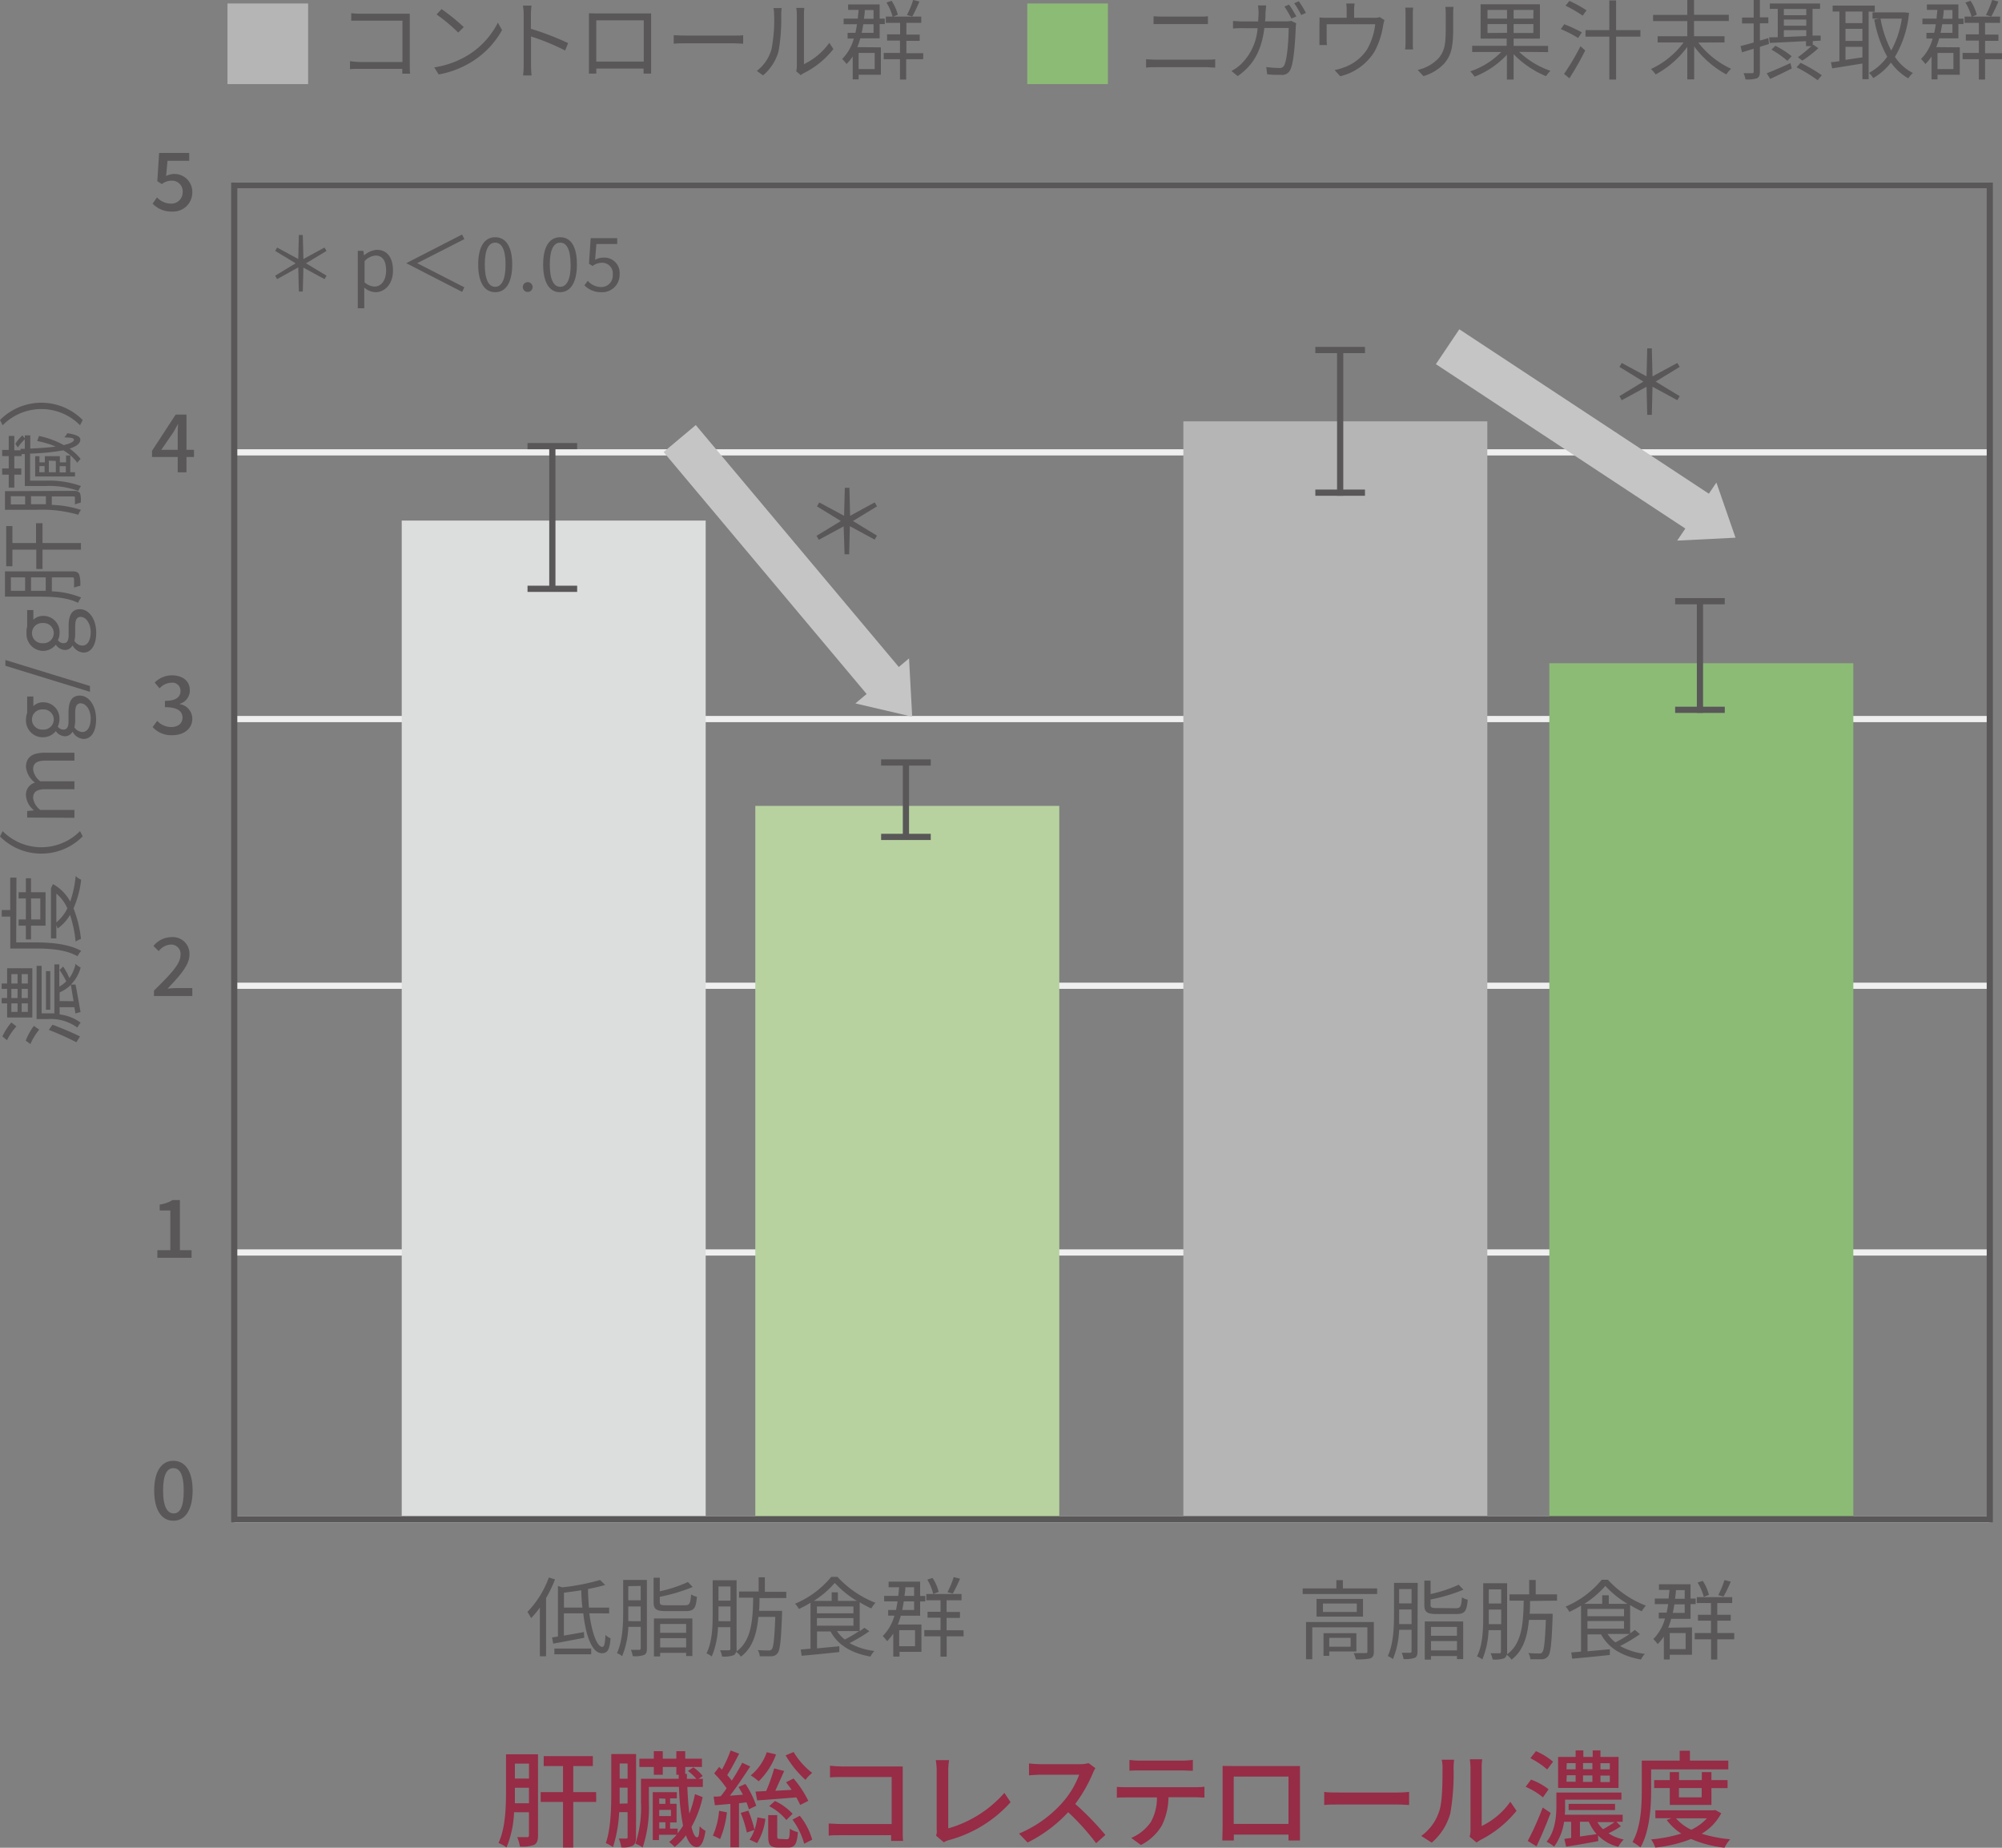 <svg xmlns="http://www.w3.org/2000/svg" viewBox="0 0 322.73 297.9"><rect x="0" y="0" width="322.73" height="297.9" fill="#808080" stroke="none"/><defs><style>.cls-1{fill:#b5b5b6;}.cls-2{fill:#595757;}.cls-3{fill:#8cbb76;}.cls-10,.cls-4,.cls-9{fill:none;stroke-miterlimit:10;}.cls-4{stroke:#efefef;}.cls-5{fill:#962c46;}.cls-6{fill:#c6c5c6;}.cls-7{fill:#b7d29f;}.cls-8{fill:#dcdddd;}.cls-10,.cls-9{stroke:#595757;}.cls-10{stroke-width:0.99px;}</style></defs><g id="レイヤー_2" data-name="レイヤー 2"><g id="レイヤー_3" data-name="レイヤー 3"><rect class="cls-1" x="36.67" y="0.56" width="13" height="13"/><path class="cls-2" d="M58.15,2.21h6.91l1,0c0,.32,0,.75,0,1.09v7.23c0,.5,0,1.13.06,1.35H64.85c0-.15,0-.44,0-.78H58c-.57,0-1.2,0-1.58.06V9.86A15.31,15.31,0,0,0,58,10h6.88V3.33H58.17c-.52,0-1.22,0-1.55,0V2.13A13.3,13.3,0,0,0,58.15,2.21Z"/><path class="cls-2" d="M75.58,8.81a13.18,13.18,0,0,0,4.68-5.15l.67,1.19a14,14,0,0,1-4.7,5A15.16,15.16,0,0,1,70.72,12L70,10.86A14.48,14.48,0,0,0,75.58,8.81Zm-.82-4.44-.89.88a28.62,28.62,0,0,0-3.49-2.92l.8-.86A31.42,31.42,0,0,1,74.76,4.37Z"/><path class="cls-2" d="M84.42,2.35A8.18,8.18,0,0,0,84.3.9h1.38a14.32,14.32,0,0,0-.1,1.45V4.64a44.94,44.94,0,0,1,6,2.31l-.48,1.19a36.22,36.22,0,0,0-5.5-2.26c0,2.1,0,4.22,0,4.63a15.63,15.63,0,0,0,.09,1.65H84.32a12.4,12.4,0,0,0,.1-1.65Z"/><path class="cls-2" d="M96.2,2.17h7.52c.31,0,.82,0,1.24,0,0,.35,0,.75,0,1.1v6.9c0,.45,0,1.54,0,1.7h-1.21c0-.1,0-.44,0-.82H96.12c0,.37,0,.7,0,.82H94.94c0-.19,0-1.22,0-1.71V3.24c0-.33,0-.76,0-1.1Zm-.08,7.76h7.66V3.28H96.12Z"/><path class="cls-2" d="M110.61,5.74h7.68c.7,0,1.2,0,1.51-.07V7.05c-.28,0-.87-.07-1.5-.07h-7.69c-.77,0-1.51,0-2,.07V5.67C109.08,5.7,109.83,5.74,110.61,5.74Z"/><path class="cls-2" d="M124.37,7.93a24.82,24.82,0,0,0,.42-5.63,5,5,0,0,0-.1-1H126c0,.17-.07.59-.07,1a30.54,30.54,0,0,1-.43,6,7.8,7.8,0,0,1-2.5,3.85l-1-.72A6.61,6.61,0,0,0,124.37,7.93Zm4.08,2.73V2.27a5.79,5.79,0,0,0-.09-1h1.29c0,.1-.05.51-.05,1v8.08a10.86,10.86,0,0,0,4.09-3.44l.65,1a13.91,13.91,0,0,1-4.77,3.88,2.78,2.78,0,0,0-.48.32l-.74-.62A3.08,3.08,0,0,0,128.45,10.66Z"/><path class="cls-2" d="M142,7.63v4.42h-3.59v.75h-.95V9.1a7.12,7.12,0,0,1-1,1.22,5.13,5.13,0,0,0-.7-.81,7.35,7.35,0,0,0,1.88-3.3h-1V5.29h1.26c.1-.44.18-.91.25-1.38H136V3h2.29c0-.45.1-.93.12-1.41h-1.69V.71h5.08V3h.83v.88h-.83v2.3h-3.12a9.86,9.86,0,0,1-.48,1.42Zm-3.59.91v2.6H141V8.54Zm.75-4.63c-.07.47-.16.94-.26,1.38h1.92V3.91Zm.25-2.29c0,.48-.09,1-.14,1.41h1.55V1.62Zm9.4,7.92h-2.73v3.28h-1V9.54h-2.62v-1h2.62v-2H143v-1h2.1V3.68h-2.3v-1h5.71v1h-2.4v1.9h2.15v1h-2.15v2h2.73ZM143.9,2.72a8.19,8.19,0,0,0-1-2.31l.83-.28a7.47,7.47,0,0,1,1,2.25ZM148.22.25c-.37.83-.79,1.78-1.16,2.41l-.86-.24a13.31,13.31,0,0,0,1-2.42Z"/><rect class="cls-3" x="165.6" y="0.56" width="13" height="13"/><path class="cls-2" d="M186.22,9.62h8.39c.42,0,.87,0,1.28-.07V10.9c-.42,0-.9-.07-1.28-.07h-8.39c-.5,0-1,0-1.47.07V9.55C185.23,9.58,185.72,9.62,186.22,9.62Zm1.12-6.94h6c.5,0,1,0,1.38-.06V3.88c-.39,0-.92,0-1.38,0h-6c-.49,0-1,0-1.38,0V2.62C186.4,2.65,186.88,2.68,187.34,2.68Z"/><path class="cls-2" d="M204,2c0,.5,0,1-.07,1.44h3.34a5.17,5.17,0,0,0,.89-.07l.79.39a4.74,4.74,0,0,0-.07.69c-.06,1.34-.23,5.42-.86,6.76a1.43,1.43,0,0,1-1.5.86c-.71,0-1.52,0-2.25-.1l-.14-1.16a16.66,16.66,0,0,0,2.09.15.77.77,0,0,0,.81-.45c.53-1.07.71-4.52.71-6h-3.92c-.5,4-2,6.15-4.3,7.76l-1-.83a6.73,6.73,0,0,0,1.44-1,9,9,0,0,0,2.77-5.9h-2.35a13.91,13.91,0,0,0-1.61.06V3.39c.49,0,1.06.07,1.6.07h2.46c0-.45.06-.92.06-1.42a7.68,7.68,0,0,0-.1-1.16h1.32C204.08,1.19,204.05,1.68,204,2Zm4.95.66-.76.33a18,18,0,0,0-1.13-1.93l.74-.32C208.18,1.26,208.68,2.12,209,2.68Zm1.55-.58-.74.34A14.6,14.6,0,0,0,208.63.52l.74-.32A16.68,16.68,0,0,1,210.53,2.1Z"/><path class="cls-2" d="M218.29,1.57v1.3h3.13a2.78,2.78,0,0,0,1-.11l.76.48a7.35,7.35,0,0,0-.21.84,13.08,13.08,0,0,1-1.38,4.21,8.88,8.88,0,0,1-5.54,4l-.91-1a7.43,7.43,0,0,0,1.45-.4A7.43,7.43,0,0,0,220.36,8a10.5,10.5,0,0,0,1.33-4.09h-7.83V6.42a4.62,4.62,0,0,0,.06.84H212.7c0-.26,0-.63,0-.9V3.89a9.66,9.66,0,0,0,0-1.07,13,13,0,0,0,1.3.05h3.09V1.57a7.15,7.15,0,0,0-.07-1h1.35A6.12,6.12,0,0,0,218.29,1.57Z"/><path class="cls-2" d="M227.75,2.23V6.91c0,.35,0,.81.05,1.06h-1.29a8.79,8.79,0,0,0,.07-1.08V2.23c0-.26,0-.75-.05-1h1.27C227.78,1.48,227.75,1.89,227.75,2.23Zm6.51.1V4.59c0,3.37-.46,4.47-1.47,5.68a7.49,7.49,0,0,1-3.33,2l-.92-1a6.5,6.5,0,0,0,3.35-1.87c1-1.16,1.17-2.29,1.17-4.94V2.33A10.45,10.45,0,0,0,233,1.11h1.31C234.27,1.46,234.26,1.85,234.26,2.33Z"/><path class="cls-2" d="M244.89,8.36a13.87,13.87,0,0,0,5.05,3.06,4.39,4.39,0,0,0-.71.86A15.44,15.44,0,0,1,244,8.73v4.09h-1.08v-4a14.09,14.09,0,0,1-5.21,3.54,5,5,0,0,0-.7-.85,12.66,12.66,0,0,0,5-3.13h-4.69v-1h5.56V6.22h-4.2V.69h9.56V6.22H244V7.4h5.56v1ZM239.79,3h3.15V1.6h-3.15Zm3.15,2.29V3.88h-3.15V5.32ZM247.2,1.6H244V3h3.18Zm0,2.28H244V5.32h3.18Z"/><path class="cls-2" d="M254.4,6.12a20,20,0,0,0-2.79-1.43l.55-.78A23.15,23.15,0,0,1,255,5.22Zm-2.27,5.8a38.87,38.87,0,0,0,2.65-4.47l.76.69A50.32,50.32,0,0,1,253,12.62Zm3-9.4A22,22,0,0,0,252.37.91L253,.15a19.88,19.88,0,0,1,2.76,1.52Zm9.31,3.38h-3.92v6.92h-1.09V5.9h-3.84V4.85h3.84V.07h1.09V4.85h3.92Z"/><path class="cls-2" d="M273.77,6.86a14.13,14.13,0,0,0,5.29,4.23,4.88,4.88,0,0,0-.77.91,16,16,0,0,1-5.18-4.51V12.8H272V7.56A15.54,15.54,0,0,1,266.9,12a7,7,0,0,0-.75-.88,13.64,13.64,0,0,0,5.26-4.28h-4.19v-1H272V3.4h-5.52v-1H272V0h1.08V2.38h5.61v1h-5.61V5.84H278v1Z"/><path class="cls-2" d="M283.7,7.55v4c0,.59-.12.88-.47,1.07a5,5,0,0,1-1.85.18,4.23,4.23,0,0,0-.31-1c.63,0,1.21,0,1.39,0s.24-.06.24-.27V7.86l-1.88.57-.24-1c.58-.14,1.32-.35,2.12-.58V3.78h-1.88V2.83h1.88V0h1v2.8h1.36v.95H283.7V6.54l1.35-.39.12.94Zm1.1,4.27c1-.39,2.43-1,3.82-1.65l.22.87c-1.2.6-2.47,1.22-3.47,1.68ZM286.58,6V1.43H285.3V.57h8.1v.86h-1.21V5.74l1.31,0,0,.81-1.28.07V7.3l.1-.1.8.57a18.41,18.41,0,0,1-2.58,2l-.71-.54A22.67,22.67,0,0,0,292,7.44h-.86V6.63l-5.85.29-.1-.9Zm1.56,3.81A15.91,15.91,0,0,0,285.57,8l.63-.62a14.62,14.62,0,0,1,2.62,1.68Zm-.58-8.36v1h3.62v-1Zm0,2.7h3.62v-1h-3.62Zm0,1.81,3.62-.15V4.86h-3.62Zm2.7,4.17a24.76,24.76,0,0,1,3.42,2l-.67.8a24.29,24.29,0,0,0-3.39-2.08Z"/><path class="cls-2" d="M301.23,1.86V12.77h-1V10.24l-4.88.78-.19-1c.4,0,.86-.09,1.36-.16V1.86h-1.09V.9h6.79v1Zm-1,0h-2.73V3.73h2.73Zm0,2.79h-2.73V6.6h2.73Zm-2.73,5,2.73-.4V7.55h-2.73Zm10.24-7.58a17,17,0,0,1-2.27,7.1,7.73,7.73,0,0,0,2.89,2.6,4.36,4.36,0,0,0-.74.86,8.79,8.79,0,0,1-2.79-2.54,10.07,10.07,0,0,1-2.86,2.5,3.74,3.74,0,0,0-.68-.84,8.67,8.67,0,0,0,2.94-2.6,19.3,19.3,0,0,1-2.09-6l1-.18a18.14,18.14,0,0,0,1.73,5.18A15.32,15.32,0,0,0,306.58,3h-4.72v-1h5l.2,0Z"/><path class="cls-2" d="M315.92,7.63v4.42h-3.59v.75h-.95V9.1a7.59,7.59,0,0,1-1,1.22,5.8,5.8,0,0,0-.71-.81,7.26,7.26,0,0,0,1.88-3.3h-1V5.29h1.26c.1-.44.18-.91.25-1.38h-2.16V3h2.29c0-.45.1-.93.12-1.41h-1.69V.71h5.08V3h.83v.88h-.83v2.3H312.6a9.86,9.86,0,0,1-.48,1.42Zm-3.59.91v2.6h2.57V8.54Zm.75-4.63c-.07.47-.16.94-.26,1.38h1.92V3.91Zm.25-2.29c0,.48-.08,1-.14,1.41h1.55V1.62Zm9.4,7.92H320v3.28h-1V9.54h-2.62v-1H319v-2h-2.1v-1H319V3.68h-2.3v-1h5.72v1H320v1.9h2.15v1H320v2h2.73Zm-4.9-6.82a8.55,8.55,0,0,0-1-2.31l.83-.28a7.47,7.47,0,0,1,1,2.25ZM322.14.25A22.73,22.73,0,0,1,321,2.66l-.86-.24a14.08,14.08,0,0,0,1-2.42Z"/><line class="cls-4" x1="37.76" y1="72.93" x2="320.76" y2="72.93"/><line class="cls-4" x1="37.76" y1="158.93" x2="320.76" y2="158.93"/><line class="cls-4" x1="37.76" y1="115.93" x2="320.76" y2="115.93"/><line class="cls-4" x1="37.76" y1="29.93" x2="320.76" y2="29.93"/><line class="cls-4" x1="37.76" y1="244.93" x2="320.76" y2="244.93"/><line class="cls-4" x1="37.76" y1="201.93" x2="320.76" y2="201.93"/><path class="cls-5" d="M86.73,295.93c0,.76-.15,1.24-.61,1.5a5.38,5.38,0,0,1-2.31.28,6.38,6.38,0,0,0-.43-1.51c.72,0,1.38,0,1.6,0s.29-.11.29-.33v-3.69h-2.4a16.62,16.62,0,0,1-1.22,5.68,5.4,5.4,0,0,0-1.29-.73c1.12-2.36,1.21-5.75,1.21-8.23v-6.06h5.16Zm-1.46-5.2v-2.5H83v.71c0,.55,0,1.16,0,1.79ZM83,284.34v2.41h2.28v-2.41Zm13.11,6.18H92.41v7.35H90.76v-7.35h-3.6v-1.59h3.6v-4.2H87.65v-1.6h7.92v1.6H92.41v4.2H96.1Z"/><path class="cls-5" d="M102.53,296.2c0,.66-.12,1.12-.53,1.38a3.76,3.76,0,0,1-1.85.27,5.21,5.21,0,0,0-.4-1.43c.53,0,1,0,1.21,0s.21-.07.21-.26v-4H99.81a21.5,21.5,0,0,1-1,5.65,5.18,5.18,0,0,0-1.15-.65c.83-2.38.88-5.8.88-8.24v-6.12h4Zm-1.36-5.44v-2.55H99.89V289c0,.56,0,1.17,0,1.8Zm-1.28-6.44v2.45h1.28v-2.45Zm13.38,5.42a17.16,17.16,0,0,1-1.8,4.8c.25,1,.54,1.66.88,1.68s.36-.63.44-1.79a3.33,3.33,0,0,0,.94.75c-.31,2.06-.87,2.62-1.4,2.62-.76,0-1.32-.7-1.75-1.9a10.19,10.19,0,0,1-1.82,1.88,6,6,0,0,0-.9-.8,9,9,0,0,0,1.23-1.17h-2.86v.85h-1v-7.72h3.88v1h-1.09v.88h1.05v3h-1.05v1h1.22v.75a10.23,10.23,0,0,0,.87-1.22,40,40,0,0,1-.66-6.26h-4.85v2.54a20.58,20.58,0,0,1-1,7.24,4.57,4.57,0,0,0-1.17-.63,18.33,18.33,0,0,0,.9-6.61v-3.85h6.08v-.64h-.38v-1.26h-2.19v1.26h-1.44v-1.26h-2.33v-1.33h2.33v-1.22h1.44v1.22h2.19v-1.22h1.43v1.22h2.7v1.33h-2.7V286h.27l0,.79h1.53a9.84,9.84,0,0,0-1.36-1.27l.87-.58a6.64,6.64,0,0,1,1.51,1.4l-.68.45h.7v1.31H110.8c.07,1.6.17,3.06.33,4.3a18.64,18.64,0,0,0,.9-3.14Zm-7,.21v.88h1V290Zm1.89,1.85h-1.89v1h1.89Zm-1.89,3h1v-1h-1Z"/><path class="cls-5" d="M117.18,292.19a15.71,15.71,0,0,1-1.1,4.32,7.79,7.79,0,0,0-1.16-.56,12.51,12.51,0,0,0,1-4Zm1.95-1.46v7.1h-1.39v-7c-.9.09-1.77.16-2.5.22l-.2-1.39c.34,0,.73,0,1.15-.07a15.53,15.53,0,0,0,.94-1.27,15.79,15.79,0,0,0-2-2.4l.8-1.05c.15.13.3.29.45.44a20.88,20.88,0,0,0,1.4-3.09l1.37.52c-.59,1.16-1.3,2.5-1.92,3.45a9,9,0,0,1,.73.9,32.25,32.25,0,0,0,1.69-2.89l1.29.6c-1,1.5-2.16,3.3-3.28,4.71l2.11-.16c-.22-.42-.48-.84-.72-1.24l1.12-.49a15,15,0,0,1,1.74,3.52l-1.19.56a10.16,10.16,0,0,0-.39-1.12Zm1.5,1.19a19.37,19.37,0,0,1,1,3.09,11.61,11.61,0,0,0,.47-2l1.28.23a9.5,9.5,0,0,1-1.33,3.91l-1.22-.56a5.68,5.68,0,0,0,.78-1.56l-1.21.42a17.55,17.55,0,0,0-1-3.16Zm4.47-9.06a11.56,11.56,0,0,1-2.8,4.33,9,9,0,0,0-1.28-.95,8.32,8.32,0,0,0,2.59-3.74Zm1.31,2.67c-.44,1-1,2.21-1.43,3.19l2.64-.15c-.29-.43-.62-.85-.9-1.22l1.2-.62a17.2,17.2,0,0,1,2.38,3.61L129,291c-.16-.34-.38-.78-.63-1.22-2.28.19-4.57.37-6.31.49l-.27-1.42,1.72-.09a28,28,0,0,0,1.29-3.65Zm.44,11c.36,0,.44-.21.48-1.7a3.77,3.77,0,0,0,1.29.56c-.15,2-.53,2.48-1.58,2.48h-1.53c-1.36,0-1.67-.42-1.67-1.82v-3.41h1.45V296c0,.43.07.48.44.48Zm-1.92-6.17a9.36,9.36,0,0,1,2.84,2.07l-1,1A9.11,9.11,0,0,0,124,291.2Zm3-7.89a12.16,12.16,0,0,0,3,3.37,5.47,5.47,0,0,0-1.08,1.12,16.42,16.42,0,0,1-3.2-3.95Zm1,10.28a10.85,10.85,0,0,1,2,3.85l-1.29.66a11.76,11.76,0,0,0-1.89-3.89Z"/><path class="cls-5" d="M135.71,284.8h8.45c.46,0,1.05,0,1.36,0,0,.38,0,1,0,1.43V295c0,.59,0,1.43.07,1.8h-1.94c0-.24,0-.56,0-.92h-8.06c-.69,0-1.54,0-2,.07V294c.5,0,1.24.08,2,.08h8.15v-7.58h-7.94c-.66,0-1.53,0-2,.07v-1.89C134.33,284.74,135.15,284.8,135.71,284.8Z"/><path class="cls-5" d="M151,295v-9.5a9.57,9.57,0,0,0-.15-1.72H153a10.54,10.54,0,0,0-.14,1.7v9.3a18.91,18.91,0,0,0,9.05-5.72l1,1.5a20.46,20.46,0,0,1-9.91,6.1,3.89,3.89,0,0,0-.86.36l-1.25-1.07A1.88,1.88,0,0,0,151,295Z"/><path class="cls-5" d="M176.12,286a23.59,23.59,0,0,1-2.79,4.84,45.41,45.41,0,0,1,4.86,5l-1.49,1.33a38,38,0,0,0-4.51-5,22.46,22.46,0,0,1-6.54,4.89l-1.38-1.44a19.36,19.36,0,0,0,7-5,14.28,14.28,0,0,0,2.7-4.49h-6.24c-.66,0-1.58.08-1.85.1v-1.92a18.33,18.33,0,0,0,1.85.12H174a5.24,5.24,0,0,0,1.48-.17l1.1.81A5.92,5.92,0,0,0,176.12,286Z"/><path class="cls-5" d="M181.61,288.14h11.12c.35,0,1,0,1.43-.08v1.75c-.4,0-1-.05-1.43-.05h-4.37a10.55,10.55,0,0,1-1.06,4.54,8.19,8.19,0,0,1-3.38,3.16l-1.56-1.14a7.33,7.33,0,0,0,3.14-2.53,7.86,7.86,0,0,0,1-4h-4.91c-.51,0-1.09,0-1.55.05v-1.75A15.29,15.29,0,0,0,181.61,288.14Zm2.11-4.28h6.86a14.33,14.33,0,0,0,1.71-.12v1.75c-.55,0-1.18-.05-1.71-.05h-6.84c-.57,0-1.2,0-1.67.05v-1.75A12.56,12.56,0,0,0,183.72,283.86Z"/><path class="cls-5" d="M198.73,284.73H208c.39,0,1,0,1.56,0,0,.46,0,1,0,1.46v8.35c0,.59,0,2.06,0,2.19h-1.85c0-.08,0-.47,0-.95H198.9c0,.46,0,.87,0,.95h-1.86c0-.15.05-1.51.05-2.19v-8.35c0-.44,0-1,0-1.48C197.76,284.73,198.3,284.73,198.73,284.73Zm.15,9.33h8.83v-7.63h-8.83Z"/><path class="cls-5" d="M216,289h9.25c.82,0,1.48-.06,1.9-.1v2.11c-.37,0-1.15-.08-1.9-.08H216c-.93,0-1.95,0-2.53.08v-2.11C214,289,215.07,289,216,289Z"/><path class="cls-5" d="M232.05,291.87c.49-1.52.49-4.83.49-6.79a5.39,5.39,0,0,0-.13-1.37h2a11.35,11.35,0,0,0-.09,1.36,37.23,37.23,0,0,1-.52,7.26,9.48,9.48,0,0,1-3,4.75L229.11,296A7.86,7.86,0,0,0,232.05,291.87Zm5,3.21V285a11.45,11.45,0,0,0-.11-1.36h2a9.28,9.28,0,0,0-.09,1.36v9.4a12,12,0,0,0,4.62-3.91l1,1.46a17.85,17.85,0,0,1-5.8,4.69,5.45,5.45,0,0,0-.64.42l-1.12-.93A5.45,5.45,0,0,0,237.07,295.08Z"/><path class="cls-5" d="M248.73,289.78a11.16,11.16,0,0,0-2.79-1.7l.87-1.16a10.35,10.35,0,0,1,2.83,1.56Zm1.24,2.51c-.67,1.79-1.52,3.79-2.28,5.39l-1.41-.87a47.43,47.43,0,0,0,2.41-5.39Zm-.56-7a12.38,12.38,0,0,0-2.71-1.82l.9-1.14a11.09,11.09,0,0,1,2.76,1.7Zm11.88,9.14a12.36,12.36,0,0,1-2,1.14,6.73,6.73,0,0,0,2.46,1,5,5,0,0,0-.88,1.19,7,7,0,0,1-3.27-1.85l.05.92c-1.8.34-3.72.68-5.18.9l-.29-1.26,1.1-.15v-2.6h-1.15a8.87,8.87,0,0,1-1.6,4,6,6,0,0,0-1.21-.78c1.41-1.75,1.58-4.15,1.58-5.85V289h10.48v1.15H252.3v1c0,.44,0,.92-.05,1.43h9.33v1.14h-1Zm-.38-6.17h-9.74v-5H254v-1.05h1.24v1.05h1.51v-1.05H258v1.05h2.92Zm-8.39-3H254v-1h-1.43Zm0,2H254v-1.05h-1.43Zm.35,4.57v-1h7.48v1Zm4.51,3.88a7.61,7.61,0,0,1-1.26-2h-1.43v2.38Zm-2.19-11.47v1h1.51v-1Zm0,2v1.05h1.51v-1.05Zm2.32,7.53a5.24,5.24,0,0,0,.91,1.15,20.21,20.21,0,0,0,1.85-1.15Zm2-9.5H258v1h1.51Zm0,2H258v1.05h1.51Z"/><path class="cls-5" d="M266.17,288.65c0,2.67-.24,6.62-1.72,9.2a7.89,7.89,0,0,0-1.29-.87c1.38-2.41,1.5-5.86,1.5-8.33v-4.79h6.11v-1.6h1.65v1.6h6.19v1.41H266.17Zm11.3,3.69a8.22,8.22,0,0,1-3.16,3.3,22.42,22.42,0,0,0,4.61.9,5.43,5.43,0,0,0-.92,1.36,18.91,18.91,0,0,1-5.39-1.41,22.25,22.25,0,0,1-5.78,1.39,5,5,0,0,0-.66-1.32,23.52,23.52,0,0,0,4.86-.94,9,9,0,0,1-2.35-2.19l.77-.29h-2.6v-1.27h9.36l.29-.05ZM269.18,291v-2.72h-2.52V287h2.52v-1.29h1.49V287h3.67v-1.29h1.55V287h2.6v1.29h-2.6V291Zm1,2.16a7.38,7.38,0,0,0,2.46,1.84,8,8,0,0,0,2.52-1.84Zm.47-4.88v1.5h3.67v-1.5Z"/><path class="cls-2" d="M89.47,254.64a20.36,20.36,0,0,1-1.44,3v9.39h-1v-7.86a13.83,13.83,0,0,1-1.42,1.72,5.52,5.52,0,0,0-.59-1,15.86,15.86,0,0,0,3.46-5.56ZM95,260.11c.42,3.21,1.26,5.43,2.11,5.41.3,0,.44-.57.49-1.93a2.39,2.39,0,0,0,.82.54c-.14,1.88-.51,2.41-1.39,2.41-1.57,0-2.59-2.73-3-6.43H90.9v3.59c1-.17,2.13-.36,3.23-.57l.05.92c-1.77.34-3.62.7-5,.94L89,264l.94-.15v-8.15l.69.22a34.49,34.49,0,0,0,6.1-1.19l.82.8c-.79.24-1.74.46-2.76.66,0,1,.07,2,.15,3h3.26v.93Zm-5.63,5.68H95.3v.92H89.36Zm4.51-6.61c-.1-.9-.16-1.84-.17-2.79-.94.15-1.89.28-2.8.39v2.4Z"/><path class="cls-2" d="M104.28,265.82c0,.54-.11.85-.46,1A4.15,4.15,0,0,1,102,267a4.48,4.48,0,0,0-.29-1c.61,0,1.17,0,1.33,0s.25-.07.25-.27v-3.44h-2a13.88,13.88,0,0,1-1,4.73,2.89,2.89,0,0,0-.83-.49c.93-2,1-4.75,1-6.81v-5h3.82Zm-1-4.44V259h-2v.78c0,.49,0,1,0,1.59Zm-2-5.65V258h2v-2.31Zm9.14,3.08c.74,0,.86-.24,1-1.75a2.67,2.67,0,0,0,.92.38c-.15,1.85-.46,2.31-1.82,2.31h-3.16c-1.56,0-2-.29-2-1.47v-3.91h1v2.19a22.11,22.11,0,0,0,4.54-1.5l.76.8a27.21,27.21,0,0,1-5.3,1.58v.83c0,.46.16.54,1,.54Zm-5,2.13h6.19V267h-1v-.52h-4.19v.58h-1Zm1,.88v1.43h4.19v-1.43Zm4.19,3.79v-1.5h-4.19v1.5Z"/><path class="cls-2" d="M122.43,257.65c0,.7,0,1.39-.07,2.06h3.71s0,.35,0,.47c-.16,4.36-.32,5.89-.74,6.38a1.23,1.23,0,0,1-1,.47c-.41,0-1.14,0-1.85,0a2.16,2.16,0,0,0-.33-1c.76.07,1.46.07,1.73.07a.59.59,0,0,0,.52-.18c.29-.32.44-1.67.58-5.24h-2.73c-.25,2.7-.92,5-2.81,6.41a3.29,3.29,0,0,0-.79-.79.73.73,0,0,1-.43.58,4.66,4.66,0,0,1-1.82.19,3.63,3.63,0,0,0-.32-1h1.4c.19,0,.26-.07.26-.27v-3.46h-2a13.33,13.33,0,0,1-1,4.72,3.56,3.56,0,0,0-.85-.49c1-2,1-4.75,1-6.79v-5h3.85v11a2.17,2.17,0,0,1,0,.47c2.41-1.76,2.61-5,2.68-8.66h-2.28v-1h3.16V254.3h1v2.34h3.45v1Zm-4.67,3.74V259h-1.94v.79c0,.49,0,1,0,1.58Zm-1.94-5.62v2.29h1.94v-2.29Z"/><path class="cls-2" d="M140.14,263a27.45,27.45,0,0,1-3.19,1.91,10.86,10.86,0,0,0,4,1.27,4,4,0,0,0-.63.9c-3-.52-5.24-1.83-6.43-4.05h-2.18v2.73l3.59-.34,0,.93c-2.19.24-4.47.46-6.07.6l-.15-1,1.58-.14v-7.41a16.13,16.13,0,0,1-1.87,1,4.65,4.65,0,0,0-.62-.84,15.06,15.06,0,0,0,5.83-4.33h1a16.43,16.43,0,0,0,6.12,4.18,6.45,6.45,0,0,0-.67.91,18.6,18.6,0,0,1-1.87-1V263l.77-.56Zm-2-4.89a16.24,16.24,0,0,1-3.57-2.9,15.57,15.57,0,0,1-3.39,2.9h2.89v-1.39h1v1.39Zm-6.45,2h5.89V259h-5.89Zm0,2h5.89v-1.23h-5.89Zm3.23.86a5.46,5.46,0,0,0,1.27,1.36,21,21,0,0,0,2.3-1.36Z"/><path class="cls-2" d="M148.54,261.91v4.41H145v.76H144v-3.7a8,8,0,0,1-1,1.22,5.18,5.18,0,0,0-.7-.82,7.44,7.44,0,0,0,1.88-3.3h-1v-.91h1.26c.09-.45.18-.91.25-1.39h-2.16v-.88h2.28c.05-.45.1-.93.13-1.4h-1.69V255h5.08v2.31h.83v.88h-.83v2.3h-3.12a12,12,0,0,1-.48,1.43Zm-3.59.91v2.59h2.56v-2.59Zm.74-4.64c-.07.48-.15.94-.25,1.39h1.92v-1.39Zm.26-2.28c0,.47-.09,1-.15,1.4h1.56v-1.4Zm9.39,7.91h-2.73v3.28h-1v-3.28H149v-1h2.62v-2h-2.1v-.95h2.1V258h-2.29v-1H155v1h-2.41v1.89h2.16v.95h-2.16v2h2.73Zm-4.9-6.82a8.31,8.31,0,0,0-.95-2.31l.83-.28a7.19,7.19,0,0,1,1,2.25Zm4.32-2.46a25.72,25.72,0,0,1-1.17,2.4l-.85-.23a14.49,14.49,0,0,0,1-2.43Z"/><path class="cls-2" d="M222,256.09V257H210v-.91h5.43v-1.33h1.05v1.33Zm-.53,10.23c0,.56-.13.87-.56,1.05a9.1,9.1,0,0,1-2.35.15,4.23,4.23,0,0,0-.34-1c.9,0,1.68,0,1.93,0s.28-.07.28-.27v-3.88h-8.89v5.14h-1v-6h10.93Zm-1.75-8.53v2.85h-7.49v-2.85Zm-1,.74h-5.46v1.36h5.46Zm-4.44,7.73v.7h-.92v-3.65h5.29v2.95Zm0-2.2v1.43h3.45v-1.43Z"/><path class="cls-2" d="M228.5,266.29c0,.55-.11.85-.46,1a4.51,4.51,0,0,1-1.78.18,4,4,0,0,0-.3-1c.62,0,1.18,0,1.34,0s.25-.07.25-.26v-3.45h-2a14.12,14.12,0,0,1-1,4.73,3.43,3.43,0,0,0-.83-.49c.93-2,1-4.74,1-6.8v-5h3.82Zm-.95-4.44v-2.37h-2v.79c0,.49,0,1,0,1.58Zm-2-5.65v2.31h2V256.2Zm9.13,3.09c.75,0,.87-.24,1-1.76a2.49,2.49,0,0,0,.92.38c-.15,1.85-.46,2.31-1.82,2.31h-3.17c-1.55,0-2-.29-2-1.47v-3.91h1V257a21.52,21.52,0,0,0,4.54-1.5l.76.8a27.42,27.42,0,0,1-5.3,1.58v.83c0,.46.16.55,1,.55Zm-5,2.13h6.19v6.07h-1V267h-4.19v.57h-1Zm1,.88v1.43h4.19V262.3Zm4.19,3.78v-1.5h-4.19v1.5Z"/><path class="cls-2" d="M246.65,258.12c0,.7,0,1.39-.07,2.06h3.71s0,.35,0,.48c-.16,4.35-.32,5.88-.74,6.37a1.24,1.24,0,0,1-1,.48c-.41,0-1.14,0-1.85,0a2.16,2.16,0,0,0-.33-1c.76.07,1.46.07,1.73.07s.39,0,.51-.18c.3-.32.45-1.67.59-5.24h-2.73c-.25,2.71-.92,5-2.81,6.42a3.33,3.33,0,0,0-.79-.8.76.76,0,0,1-.43.59,4.71,4.71,0,0,1-1.82.18,4.19,4.19,0,0,0-.33-1h1.4c.2,0,.27-.07.27-.27v-3.46h-2a13.67,13.67,0,0,1-1,4.72,4,4,0,0,0-.86-.49c1-2,1-4.74,1-6.79v-5h3.85v11a2.13,2.13,0,0,1,0,.46c2.41-1.75,2.61-5,2.68-8.66h-2.29v-1h3.17v-2.33h1.05v2.33H251v1ZM242,261.86V259.5H240v.78c0,.49,0,1,0,1.58ZM240,256.25v2.28H242v-2.28Z"/><path class="cls-2" d="M264.36,263.47a25,25,0,0,1-3.2,1.91,11,11,0,0,0,4,1.27,3.74,3.74,0,0,0-.63.9c-3-.52-5.24-1.82-6.43-4.05h-2.19v2.73l3.6-.33,0,.92c-2.19.24-4.47.46-6.07.6l-.15-1,1.58-.14v-7.41a18,18,0,0,1-1.88,1,3.89,3.89,0,0,0-.61-.84,15.22,15.22,0,0,0,5.82-4.33h1a16.21,16.21,0,0,0,6.12,4.17,6.45,6.45,0,0,0-.67.91,18.46,18.46,0,0,1-1.87-1v4.56c.28-.19.55-.39.77-.56Zm-2-4.89a16,16,0,0,1-3.57-2.89,15.83,15.83,0,0,1-3.39,2.89h2.88V257.2h1.06v1.38Zm-6.46,2h5.9v-1.18h-5.9Zm0,2h5.9v-1.23h-5.9Zm3.24.85a5.46,5.46,0,0,0,1.27,1.36,19.51,19.51,0,0,0,2.3-1.36Z"/><path class="cls-2" d="M272.75,262.38v4.41h-3.58v.76h-.95v-3.7a8.12,8.12,0,0,1-1,1.22,5.2,5.2,0,0,0-.7-.81,7.42,7.42,0,0,0,1.88-3.31h-1V260h1.27c.09-.45.18-.91.25-1.38h-2.16v-.89H269c0-.45.1-.92.13-1.4h-1.7v-.91h5.09v2.31h.83v.89h-.83V261h-3.12a11.41,11.41,0,0,1-.48,1.43Zm-3.58.91v2.59h2.56v-2.59Zm.74-4.63c-.07.47-.15.93-.25,1.38h1.92v-1.38Zm.25-2.29c0,.48-.08.95-.14,1.4h1.56v-1.4Zm9.4,7.92h-2.73v3.27h-1v-3.27H273.2v-1h2.62v-2h-2.1v-.95h2.1v-1.89h-2.29v-.95h5.71v.95h-2.41v1.89H279v.95h-2.16v2h2.73Zm-4.9-6.83a8.76,8.76,0,0,0-1-2.31l.82-.28a7,7,0,0,1,1,2.26ZM279,255a22.73,22.73,0,0,1-1.16,2.41l-.85-.24a14.05,14.05,0,0,0,1-2.42Z"/><path class="cls-2" d="M5.21,156.11v7.94H1.15v-2.28H.27v-.86h.88v-1.47H.27v-.87h.88v-2.46Zm-2.56,9.37a9.23,9.23,0,0,0-1.52,2.23l-.74-.61a9.48,9.48,0,0,1,1.44-2.25Zm-.82-8.43v1.52h1v-1.52Zm0,3.86h1v-1.47h-1Zm1,2.24v-1.38h-1v1.38Zm.66-6.1v1.52h1v-1.52Zm0,3.86h1v-1.47h-1Zm1,2.24v-1.38h-1v1.38ZM6.32,166a10.12,10.12,0,0,0-1.42,2.33l-.75-.56a9.7,9.7,0,0,1,1.31-2.37Zm3.86-10.17a10.65,10.65,0,0,1,1,1.86,5.89,5.89,0,0,0,1-2.28A4.06,4.06,0,0,0,13,156a6.16,6.16,0,0,1-1.57,2.74l.75,0c.3,1.56.59,3.21.8,4.43l-.84.22c0-.3-.1-.64-.15-1H9.61v1.16A7.19,7.19,0,0,1,13,164.88a4.19,4.19,0,0,0-.53.79,7.26,7.26,0,0,0-4.76-1.37H5.9v-8.58h.81v7.66h1c.34,0,.69,0,1.06,0v-7.89h.79v3.58a5.1,5.1,0,0,0,1.12-.85,12.82,12.82,0,0,0-1.08-1.83ZM8.1,162.79H7.41v-6.22H8.1Zm.36,2.42c1.46.54,3.15,1.26,4.44,1.89l-.59.94a45.16,45.16,0,0,0-4.44-2Zm3.4-3.79c-.14-.83-.29-1.74-.43-2.64A6.18,6.18,0,0,1,9.61,160v1.4Z"/><path class="cls-2" d="M2.61,151.94H5.66c2.16,0,5.31.17,7.42,1.37a4.68,4.68,0,0,0-.59.86c-2-1.15-4.81-1.25-6.83-1.25h-4v-5.14H.28v-1.06H1.65v-5.23h1Zm4.73-2.7H5v2.22H4.17v-2.22H3v-1H4.17v-3.39H3v-1H4.17v-2.25H5v2.25H7.34Zm-2.31-1H6.5v-3.39H5Zm3.5-5.7a6.89,6.89,0,0,1,2.79,2.82,17.84,17.84,0,0,0,.88-4.12,3.2,3.2,0,0,0,.88.6,15.73,15.73,0,0,1-1.23,4.61,18.74,18.74,0,0,1,1.2,4.93,3.64,3.64,0,0,0-.86.43,19.49,19.49,0,0,0-.9-4.31,7.07,7.07,0,0,1-2,2.2l-.21-.56v2.16H8.22v-7.92l0-.18Zm.55,6.17a6.46,6.46,0,0,0,1.78-2.27,6.5,6.5,0,0,0-1.78-2.37Z"/><path class="cls-2" d="M0,134.86.43,134a8.78,8.78,0,0,0,12.47,0l.43.84a9.27,9.27,0,0,1-6.66,2.78A9.31,9.31,0,0,1,0,134.86Z"/><path class="cls-2" d="M4.38,131.81v-1.05l1.11-.11v0a3.34,3.34,0,0,1-1.3-2.37,2,2,0,0,1,1.45-2.1,3.63,3.63,0,0,1-1.45-2.51c0-1.57,1-2.31,3-2.31H12v1.27H7.34c-1.43,0-2,.45-2,1.42a2.83,2.83,0,0,0,1.16,1.92H12v1.27H7.34c-1.43,0-2,.45-2,1.42a2.85,2.85,0,0,0,1.16,1.92H12v1.27Z"/><path class="cls-2" d="M13.45,119.14A2.16,2.16,0,0,1,11.72,118h-.05a1.38,1.38,0,0,1-1.25.7A1.85,1.85,0,0,1,9,117.87H9a2.68,2.68,0,0,1-2,1A2.71,2.71,0,0,1,4.19,116a3.3,3.3,0,0,1,.19-1.06v-2.65h1v1.56a2.17,2.17,0,0,1,1.57-.62A2.6,2.6,0,0,1,9.58,116a2.65,2.65,0,0,1-.27,1.14,1.14,1.14,0,0,0,.92.49c.49,0,.82-.31.82-1.33v-1.49c0-1.76.56-2.66,1.81-2.66,1.41,0,2.63,1.5,2.63,3.85C15.49,117.87,14.76,119.14,13.45,119.14Zm-6.54-4.76a1.63,1.63,0,1,0,0,3.25,1.63,1.63,0,1,0,0-3.25Zm6.14-1c-.7,0-.93.54-.93,1.55v1.32a4.56,4.56,0,0,1-.13,1,1.6,1.6,0,0,0,1.29.77c.81,0,1.34-.83,1.34-2.2S13.85,113.4,13.05,113.4Z"/><path class="cls-2" d="M.87,107.34v-.93L14.5,110.6v.94Z"/><path class="cls-2" d="M13.45,105.21a2.16,2.16,0,0,1-1.73-1.12h-.05a1.38,1.38,0,0,1-1.25.7A1.85,1.85,0,0,1,9,103.94H9a2.68,2.68,0,0,1-2,1,2.71,2.71,0,0,1-2.72-2.86A3.3,3.3,0,0,1,4.38,101V98.36h1v1.56a2.17,2.17,0,0,1,1.57-.62,2.6,2.6,0,0,1,2.65,2.77,2.65,2.65,0,0,1-.27,1.14,1.14,1.14,0,0,0,.92.49c.49,0,.82-.31.82-1.33v-1.49c0-1.76.56-2.66,1.81-2.66,1.41,0,2.63,1.5,2.63,3.85C15.49,103.94,14.76,105.21,13.45,105.21Zm-6.54-4.76a1.63,1.63,0,1,0,0,3.25,1.63,1.63,0,1,0,0-3.25Zm6.14-1c-.7,0-.93.54-.93,1.55v1.32a4.56,4.56,0,0,1-.13,1,1.57,1.57,0,0,0,1.29.77c.81,0,1.34-.83,1.34-2.2S13.85,99.47,13.05,99.47Z"/><path class="cls-2" d="M11.7,92.12c.56,0,.86.12,1.05.47a4.93,4.93,0,0,1,.19,1.87,3.38,3.38,0,0,0-1,.29c0-.66,0-1.23,0-1.4s-.08-.27-.26-.27H8.36v2.26a14,14,0,0,1,4.72,1,3.73,3.73,0,0,0-.5.85c-2-1-4.74-1-6.78-1h-5V92.12ZM6.85,84.36v3.19h6.2v1.07H6.85v3.11h-1V88.62H2v2.67H1V84.81H2v2.74H5.81V84.36ZM1.75,95.25h2.3V93.08H1.75Zm5.62-2.17H5v2.17H5.8l1.57,0Z"/><path class="cls-2" d="M6.28,70.29a14.1,14.1,0,0,1,4,1.47c1-.23,1.62-.52,1.64-.86s-.56-.32-1.56-.4a2,2,0,0,0,.48-.65c1.65.23,2.11.63,2.11,1,0,.66-.64,1.13-1.73,1.47A8.72,8.72,0,0,1,13,74a3.15,3.15,0,0,0-.53.6,7.79,7.79,0,0,0-2.27-2,34.8,34.8,0,0,1-5.35.53V77.5H7.31a15.16,15.16,0,0,1,5.74.86,4.25,4.25,0,0,0-.42.79,13.72,13.72,0,0,0-5.32-.79H4V73.21l-.52,0v.32H2.31v2H3.43v1H2.31v2.08h-.9V76.53H.35v-1H1.41v-2H.35v-1H1.41V70.29h.9V72.6h1v-.24H4V70.83a6.73,6.73,0,0,0-1.12,1.31l-.41-.58a6.8,6.8,0,0,1,1.15-1.37l.38.49v-.49h.88v2.13c1.54-.06,3-.17,4.09-.32A13.78,13.78,0,0,0,6,71.11Zm5.63,8.85c.49,0,.8.1,1,.41A3.53,3.53,0,0,1,13,81.06a3.34,3.34,0,0,0-.92.28c0-.51,0-1,0-1.09s0-.21-.21-.21H8.35V81.4a17,17,0,0,1,4.7.81,3.38,3.38,0,0,0-.43.78,21.32,21.32,0,0,0-6.82-.8h-5v-3ZM1.74,81.33H4.05V80H1.74ZM7.4,80H5v1.29h.8c.49,0,1,0,1.6,0Zm3.92-3.86h.77v.68H5.67V73.55h.69v1h.87v-1H9.65v1h1V73.44h.69Zm-5,0h.87v-1H6.36Zm1.55-1.87v1.87H9V74.31Zm1.74.89v1h1v-1Z"/><path class="cls-2" d="M13.33,67.72l-.43.84a8.75,8.75,0,0,0-12.47,0L0,67.72a9.36,9.36,0,0,1,13.33,0Z"/><path class="cls-2" d="M24.6,32.83l.71-1a3.1,3.1,0,0,0,2.24,1A1.82,1.82,0,0,0,29.45,31a1.72,1.72,0,0,0-1.82-1.87,2.51,2.51,0,0,0-1.54.55l-.73-.47.29-4.55H30.5v1.26H27l-.22,2.46A2.88,2.88,0,0,1,31,30.92a3.09,3.09,0,0,1-3.22,3.19A4.19,4.19,0,0,1,24.6,32.83Z"/><path class="cls-2" d="M24.86,240.31c0-3.13,1.19-4.79,3.09-4.79s3.1,1.67,3.1,4.79-1.19,4.87-3.1,4.87S24.86,243.45,24.86,240.31Zm4.76,0c0-2.67-.69-3.61-1.67-3.61s-1.66.94-1.66,3.61S27,244,28,244,29.62,243,29.62,240.31Z"/><path class="cls-2" d="M25.37,201.56h2.09v-6.4H25.74v-.95a5.44,5.44,0,0,0,2.08-.73H29v8.08h1.88v1.23H25.37Z"/><path class="cls-2" d="M24.61,117.22l.73-1a3.09,3.09,0,0,0,2.26,1c1.08,0,1.82-.58,1.82-1.52s-.67-1.69-2.83-1.69V113c1.88,0,2.51-.69,2.51-1.59a1.3,1.3,0,0,0-1.47-1.34,2.67,2.67,0,0,0-1.91.91l-.78-.94a4,4,0,0,1,2.74-1.16c1.72,0,2.92.88,2.92,2.41A2.23,2.23,0,0,1,29,113.46v.07a2.39,2.39,0,0,1,2,2.34c0,1.68-1.44,2.66-3.2,2.66A4,4,0,0,1,24.61,117.22Z"/><path class="cls-2" d="M24.82,159.71c2.66-2.62,4.28-4.28,4.28-5.74a1.51,1.51,0,0,0-1.63-1.68,2.59,2.59,0,0,0-1.88,1.06l-.85-.83a3.75,3.75,0,0,1,2.91-1.43,2.68,2.68,0,0,1,2.89,2.81c0,1.7-1.55,3.42-3.54,5.5a13.76,13.76,0,0,1,1.56-.1H31v1.28H24.82Z"/><path class="cls-2" d="M28.65,73.68H24.51v-1l3.81-5.84h1.74v5.68h1.21v1.16H30.06v2.47H28.65Zm0-1.16V70.17c0-.52,0-1.35.07-1.87h0c-.24.47-.5.91-.77,1.39L26,72.52Z"/><rect class="cls-6" x="100.16" y="87.5" width="52.68" height="6.77" transform="translate(114.81 -64.44) rotate(50)"/><polygon class="cls-6" points="147.05 115.55 137.89 113.41 146.54 106.15 147.05 115.55"/><polygon class="cls-6" points="276.95 80.57 235.25 53.09 231.47 58.71 273.16 86.19 276.95 80.57"/><polygon class="cls-6" points="279.77 86.69 270.37 87.16 276.69 77.8 279.77 86.69"/><rect class="cls-7" x="121.76" y="129.93" width="49" height="115"/><rect class="cls-8" x="64.76" y="83.93" width="49" height="161"/><rect class="cls-1" x="190.76" y="67.93" width="49" height="177"/><rect class="cls-3" x="249.76" y="106.93" width="49" height="138"/><path class="cls-2" d="M48.08,43.11,44.67,45l-.31-.55,3.3-2-3.3-2,.31-.54,3.41,1.85.1-3.88h.63l.1,3.88,3.4-1.85.33.54-3.31,2,3.31,2-.33.55-3.4-1.85L48.81,47h-.63Z"/><path class="cls-2" d="M57.68,40.44h.9l.1.75h0a3.48,3.48,0,0,1,2.08-.91c1.68,0,2.59,1.31,2.59,3.32,0,2.23-1.33,3.51-2.83,3.51a2.93,2.93,0,0,1-1.8-.75l0,1.14v2.2H57.68Zm4.56,3.17c0-1.44-.48-2.41-1.71-2.41a2.71,2.71,0,0,0-1.76.9v3.42a2.56,2.56,0,0,0,1.6.68C61.45,46.2,62.24,45.23,62.24,43.61Z"/><path class="cls-2" d="M67.25,42.43v0l7.61,3.9-.37.73-9-4.63v0l9-4.62.37.74Z"/><path class="cls-2" d="M77.09,42.65c0-2.87,1-4.4,2.74-4.4s2.74,1.55,2.74,4.4-1,4.46-2.74,4.46S77.09,45.52,77.09,42.65Zm4.41,0c0-2.51-.67-3.53-1.67-3.53s-1.68,1-1.68,3.53.68,3.59,1.68,3.59S81.5,45.16,81.5,42.65Z"/><path class="cls-2" d="M84.28,46.28a.79.79,0,1,1,1.58,0,.79.79,0,1,1-1.58,0Z"/><path class="cls-2" d="M87.56,42.65c0-2.87,1-4.4,2.75-4.4S93,39.8,93,42.65s-1,4.46-2.73,4.46S87.56,45.52,87.56,42.65Zm4.42,0c0-2.51-.67-3.53-1.67-3.53s-1.68,1-1.68,3.53.67,3.59,1.68,3.59S92,45.16,92,42.65Z"/><path class="cls-2" d="M94.21,46l.54-.72a2.9,2.9,0,0,0,2.16,1,1.84,1.84,0,0,0,1.87-1.94A1.73,1.73,0,0,0,97,42.36a2.41,2.41,0,0,0-1.47.53l-.58-.37.27-4.12h4.28v.94H96.14l-.21,2.55a2.59,2.59,0,0,1,1.3-.35,2.46,2.46,0,0,1,2.65,2.68A2.79,2.79,0,0,1,97,47.11,3.73,3.73,0,0,1,94.21,46Z"/><path class="cls-2" d="M136,84.86l-4,2.17-.37-.64L135.55,84l-3.85-2.36.37-.63,4,2.15.12-4.52h.74l.11,4.52L141,81l.38.63L137.5,84l3.87,2.36L141,87l-4-2.17-.11,4.54h-.74Z"/><path class="cls-2" d="M265.43,62.35l-4,2.17-.37-.65,3.86-2.35-3.86-2.37.37-.63,4,2.16.11-4.52h.74l.11,4.52,4-2.16.38.63-3.87,2.37,3.87,2.35-.38.65-4-2.17-.11,4.54h-.74Z"/><line class="cls-9" x1="85.04" y1="71.93" x2="93.04" y2="71.93"/><line class="cls-9" x1="85.04" y1="94.93" x2="93.04" y2="94.93"/><line class="cls-9" x1="89.04" y1="94.93" x2="89.04" y2="71.93"/><line class="cls-9" x1="212.04" y1="56.43" x2="220.04" y2="56.43"/><line class="cls-9" x1="212.04" y1="79.43" x2="220.04" y2="79.43"/><line class="cls-9" x1="216.04" y1="79.93" x2="216.04" y2="56.93"/><line class="cls-9" x1="142.04" y1="122.93" x2="150.04" y2="122.93"/><line class="cls-9" x1="142.04" y1="134.93" x2="150.04" y2="134.93"/><line class="cls-9" x1="146.04" y1="134.93" x2="146.04" y2="122.93"/><line class="cls-9" x1="270.04" y1="96.93" x2="278.04" y2="96.93"/><line class="cls-9" x1="270.04" y1="114.44" x2="278.04" y2="114.44"/><line class="cls-9" x1="274.04" y1="114.93" x2="274.04" y2="96.93"/><rect class="cls-10" x="37.76" y="29.93" width="283" height="215"/></g></g></svg>